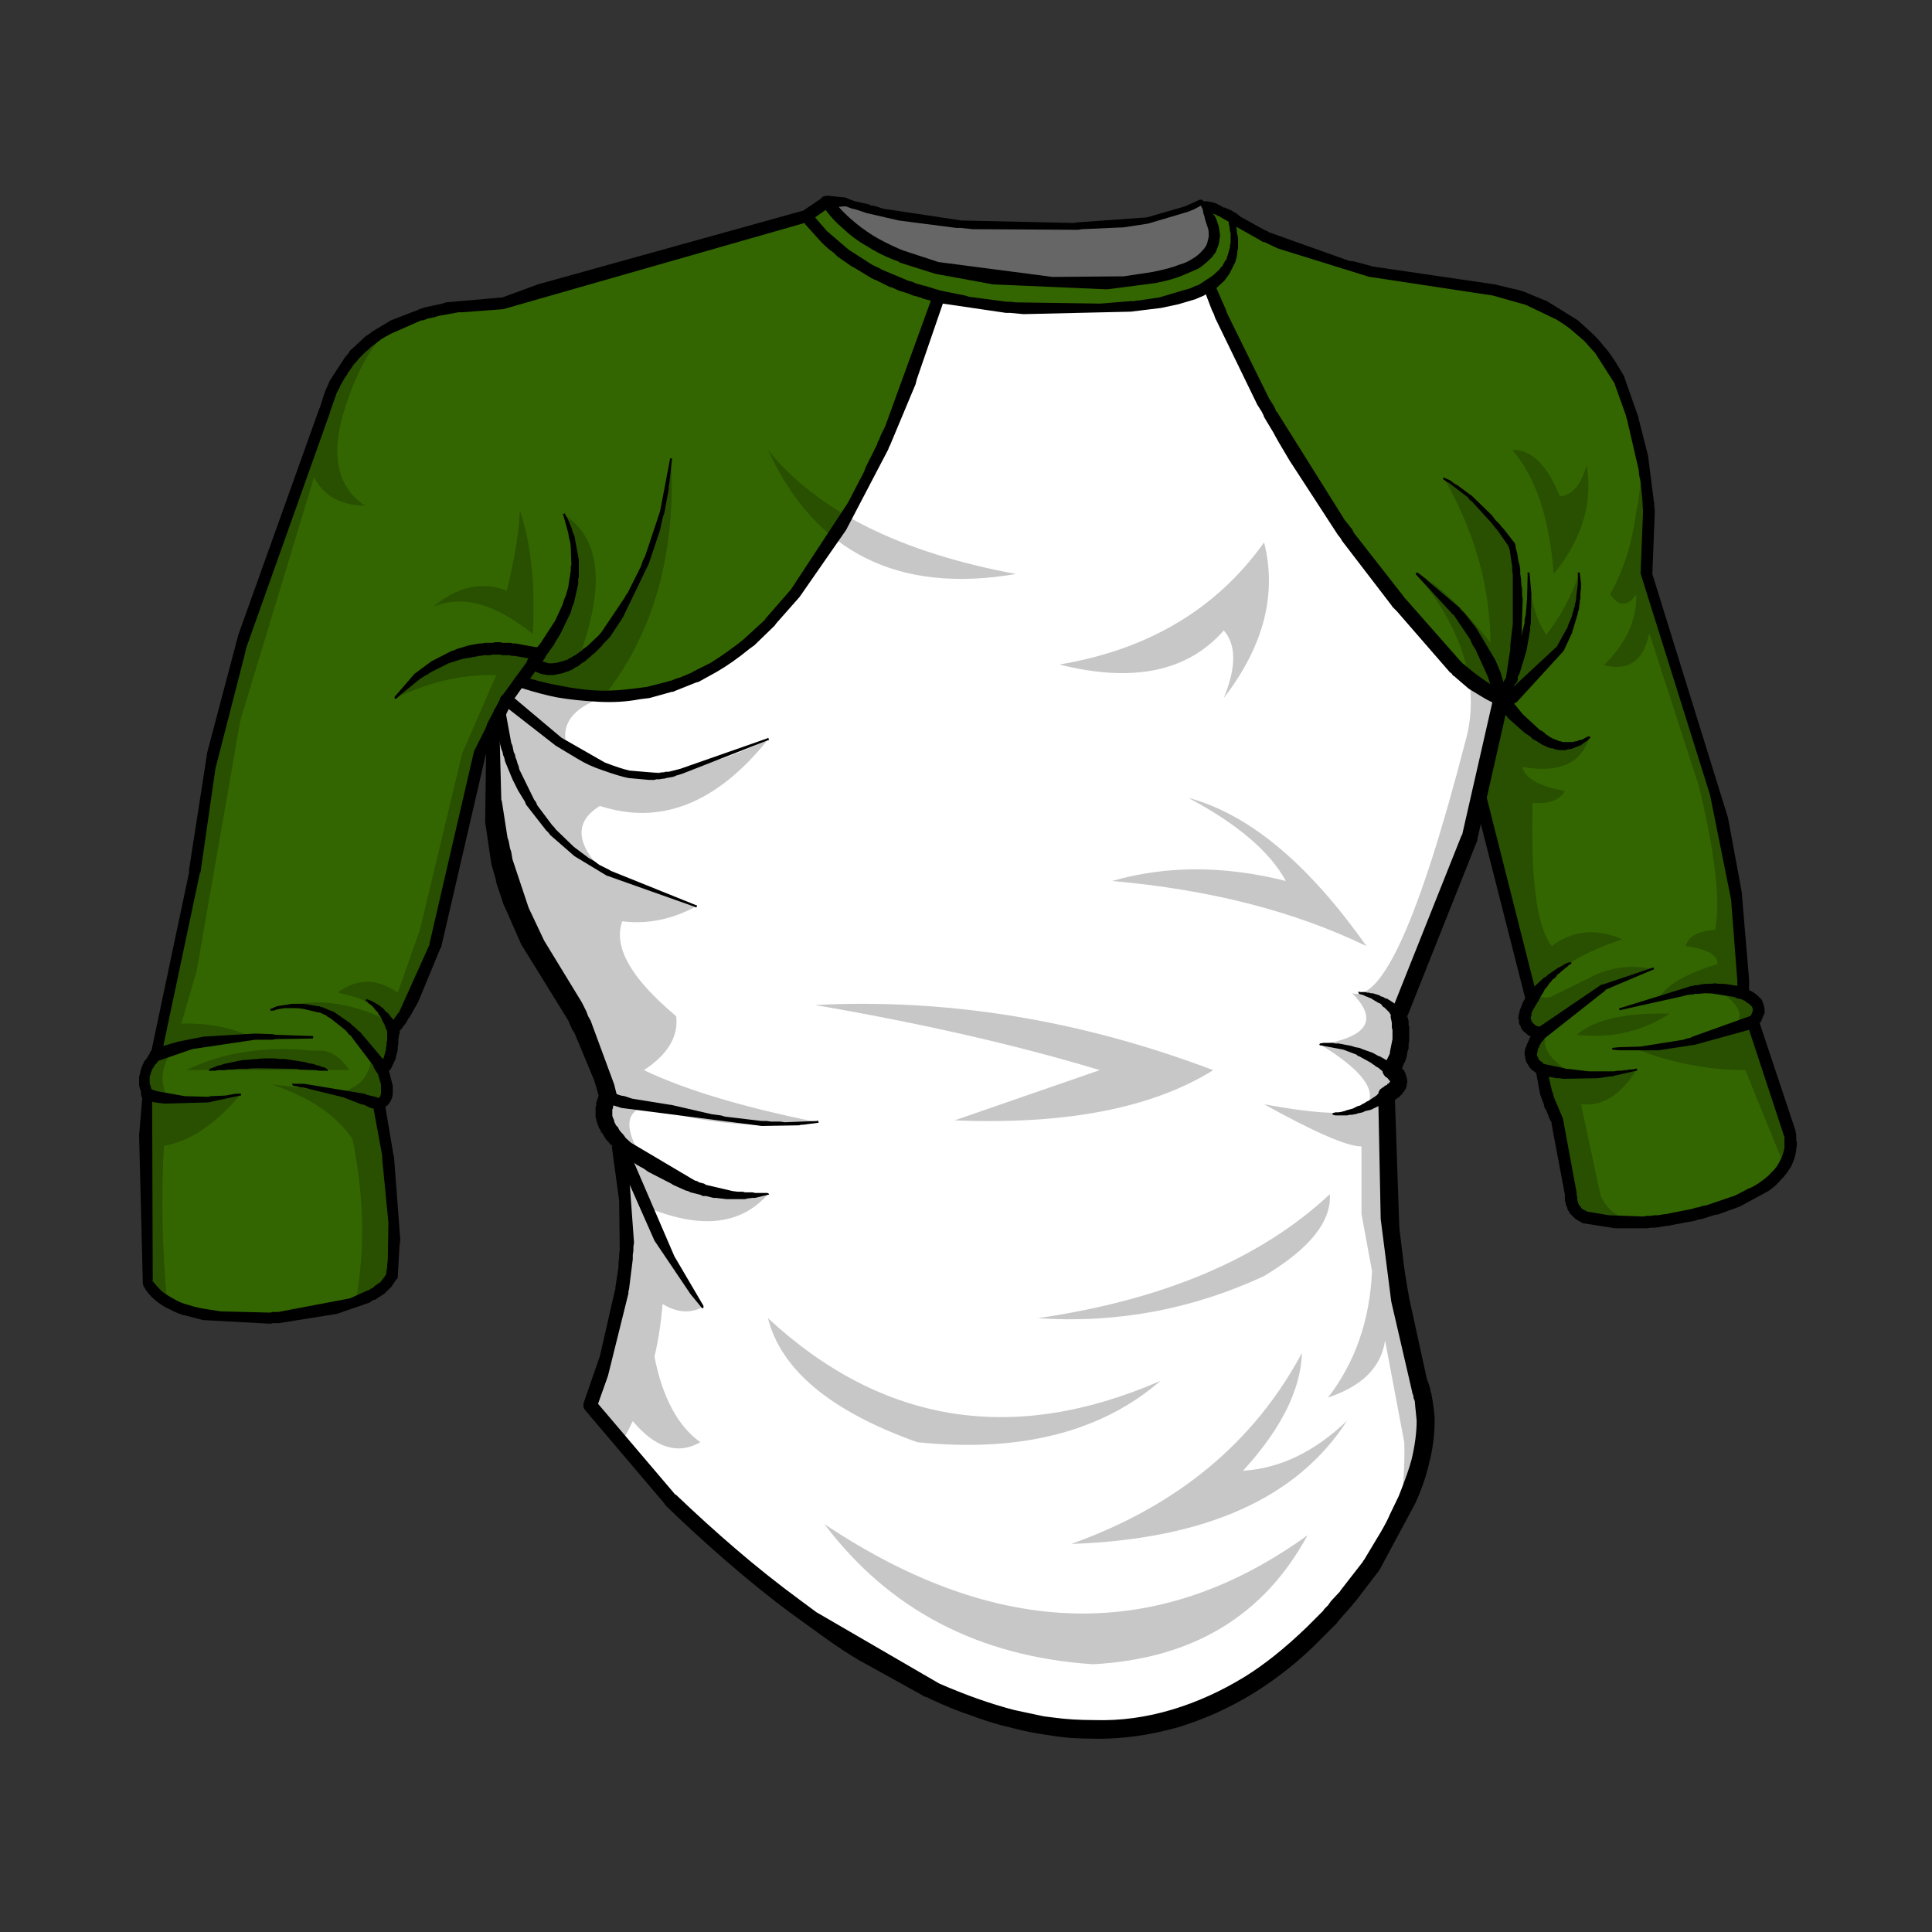
<svg xmlns="http://www.w3.org/2000/svg" version="1.1" xmlns:xlink="http://www.w3.org/1999/xlink" preserveAspectRatio="none" x="0px" y="0px" width="200px" height="200px" viewBox="0 0 200 200">
<rect x="0" y="0" width="200" height="200" fill="#333333" stroke="none"/>
<defs>
<g id="Layer2_0_FILL">
<path fill="#FFFFFF" stroke="none" d="
M 107.4 47.8
L 109.15 40
Q 107.3 39.3 105.5 37.55 92.55 23.8 85.55 6.8 83.3 8.2 78.65 8.5 69.874 9.127 63.75 7.6 58.363 25.292 50.2 33.9 41.9 42.55 30 38.7
L 28.95 40.15 27.85 42.35 27.85 48.25
Q 28.25 54.95 31.8 61.05 35.354 65.833 37.1 72.1 36.632 72.993 36.85 73.9 37.075 74.86 38 75.8 39.206 82.1 38.25 87.75 37.3 93.1 35.7 97.05
L 42.15 104.65
Q 77.75 138.85 98.65 110 104.25 101.3 102.7 95.9 100.3 87.7 99.9 78.25
L 99.9 72.05
Q 101.65 71.026 100.2 70 101.389 68.355 100.9 65.6
L 106.6 51.25 107.4 47.8 Z"/>

<path fill="#336600" stroke="none" d="
M 109.15 40
L 107.4 47.8 111.6 64.35
Q 110.223 66.502 112.3 67.1 110.707 68.992 112.45 70 112.621 71.992 113.65 74.05
L 114.75 80
Q 114.75 81.45 115.9 81.9 120.95 83.05 127 81 133.1 78.95 132.4 75.1
L 129.4 66.15
Q 130.637 64.73 128.65 63.85 128.6 55.45 126.15 46.65
L 120.85 30
Q 121.8 22.2 118.65 14.35 115.5 8.25 107.85 7 104.1 6.4 98.65 5.65 91.2 3.95 87.25 1.15
L 84.85 0
Q 89.15 5.8 77.3 6.6 59.4 6.85 54.8 0
L 53.15 1.2
Q 39.95 4.05 28.65 8.2 16.65 8.35 14.3 16.8 10.25 26.55 7.55 35.8 4.7 44.95 3.8 54.05
L 0.65 68.8
Q -0.806 70.302 0 72 -0.694 78.143 0 87.2 2.05 90.4 10 90 18.25 89.3 19.7 86.65 20.4 81.35 18.65 72.8 19.778 72.294 18.95 70 19.792 69.181 19.75 66.85 19.83 66.74 19.9 66.65 21.35 65 23.2 60
L 26.8 44.45 27.85 42.35 28.95 40.15 30 38.7
Q 41.9 42.55 50.2 33.9 58.363 25.292 63.75 7.6 69.874 9.127 78.65 8.5 83.3 8.2 85.55 6.8 92.55 23.8 105.5 37.55 107.3 39.3 109.15 40 Z"/>
</g>

<g id="Layer1_0_FILL">
<path fill="#000000" fill-opacity="0.22" stroke="none" d="
M 93.05 92.8
Q 87.255 103.628 74.45 108.2 90.668 107.639 96.7 98.25 92.79 102.013 88.3 102.3 92.905 97.259 93.05 92.8
M 81.65 95.05
Q 63.848 102.804 50 90 51.591 96.277 62.05 100 74.452 101.266 81.65 95.05
M 54.55 106.6
Q 62.385 116.976 76.2 117.9 88.223 117.258 93.5 107.5 75.432 120.553 54.55 106.6
M 53.8 64.75
Q 66.81 66.991 76.75 70
L 65.05 74.05
Q 78.539 74.595 85.9 70 69.85 63.93 53.8 64.75
M 16.25 70
Q 15.058 68.217 13.5 68.45 7.539 67.817 3.1 70
L 16.25 70
M 28.95 31.35
Q 25.968 30.172 23 32.65 26.5 31.153 31.05 34.85 31.337 28.775 30 24.9 29.888 27.45 28.95 31.35
M 33.6 25.25
Q 36.079 31.157 31.6 36.5 25.546 34.629 20 40 24.05 38.033 28.1 38.15
L 25.35 44.45 21.95 58.65 20.15 63.75
Q 17.649 62.007 15.3 63.75 18.615 64.414 19.35 66 14.86 63.819 11.2 64.9 17.362 65.503 18.05 68.6 18.021 71.139 15.55 71.8
L 10 71.15
Q 14.587 72.7 16.5 75.55 17.917 82.383 16.75 88.75 19.005 87.92 19.7 86.65 20.4 81.35 18.65 72.8 19.778 72.294 18.95 70 19.792 69.181 19.75 66.85 19.83 66.74 19.9 66.65 21.35 65 23.2 60
L 26.8 44.45 27.85 42.35 27.85 48.25
Q 28.25 54.95 31.8 61.05 35.354 65.833 37.1 72.1 36.632 72.993 36.85 73.9 37.075 74.86 38 75.8 39.206 82.1 38.25 87.75 37.3 93.1 35.7 97.05
L 38.2 100
Q 38.685 99.184 39.1 98.3 41.825 101.546 44.55 100 41.819 98.039 40.85 93.1 41.326 91.087 41.5 88.85 43.217 89.906 44.75 89.1 41.765 85.678 40 80.95 46.664 83.814 50 80 44.755 80.773 40 77.3 37.65 73.666 40 72.95 47.587 75.043 54 74.2 45.022 72.397 40 70 42.897 68.091 42.6 65.65 37.146 61.1 38.25 58 41.296 58.379 44.2 56.8 39.995 55.096 37.1 54.35 33.194 50.69 36.45 48.7 43.787 51.086 50 43.35 39.592 48.361 33.8 43.95 32.976 41.244 36.7 39.95 42.76 32.348 42.2 20.8 39.918 33.35 34.7 36.9 38.001 28.092 33.6 25.25
M 19.85 10
Q 15.599 12.129 14.3 16.8 10.25 26.55 7.55 35.8 4.7 44.95 3.8 54.05
L 0.65 68.8
Q -0.806 70.302 0 72 -0.694 78.143 0 87.2 0.556 88.069 1.55 88.65 0.951 82.078 1.3 76.1 4.388 75.596 7.45 72 4.55 72.809 1.65 72.3 0.521 70.275 2.15 68.25 5.3 67.317 8.45 67.35 5.861 66.161 2.7 66.25
L 3.95 61.95 7.45 41.85 13.4 22.2
Q 14.563 24.434 17.5 24.5 14.253 22.274 15.75 17.1 17.347 11.798 19.85 10
M 70 30
Q 55.981 27.394 50 20 55.743 32.425 70 30
M 115.2 67.15
Q 119.325 67.624 122.7 65.45 117.4 65.297 115.2 67.15
M 98.25 60
Q 91.2 50.001 83.9 48.05 89.84 51.217 91.75 54.75 84.28 52.871 77.75 54.75 89.595 55.797 98.25 60
M 90 86.6
Q 95.507 83.3 95.3 80 87 87.779 71.75 90 81.313 90.638 90 86.6
M 112.75 34.9
Q 111.916 33.712 111.55 31.8 111.553 33.698 110.4 35 110.916 31.251 110 27.7 108.681 25.237 104.55 22.35 108.21 28.811 108.25 35.55 104.832 31.215 102.35 30 108.084 37.079 106.2 43.6 100.675 64.941 97.1 63.8 100.288 67.009 94.55 67.95 99.598 71.025 98.25 72.95 96.925 74.035 90 72.75 96.148 76.163 97.85 76.15
L 97.85 81.6 98.7 86.2
Q 98.439 92.141 95.15 96.4 99.289 95.019 99.75 91.8
L 101.3 100
Q 101.389 102.918 100.85 106.15 103.893 100.054 102.7 95.9 100.3 87.7 99.9 78.25
L 99.9 72.05
Q 101.65 71.026 100.2 70 101.389 68.355 100.9 65.6
L 106.6 51.25 107.4 47.8 111.6 64.35
Q 110.223 66.502 112.3 67.1 110.707 68.992 112.45 70 112.621 71.992 113.65 74.05
L 114.75 80
Q 114.75 81.45 115.9 81.9 117.874 82.349 120 82.3 117.674 81.675 117.1 80
L 115.55 72.75
Q 118.107 73.033 120 70 117.292 70.698 114.95 70.3 111.353 68.275 113.35 66.25 117.569 62.738 121.35 61.85 118.578 61.275 116.15 62.6
L 113.1 64.1
Q 111.799 64.358 112.45 63.25 114.263 60.969 118.9 59.45 115.684 58.086 113.2 60 111.386 57.741 111.65 48.45 113.594 48.619 114.25 47.5 111.174 46.947 110.8 45.55 115.232 46.345 116.2 43.2 111.901 44.747 110 40.5 112.897 37.724 114.25 35.25 115.396 32.788 115.4 30 114.385 32.838 112.75 34.9
M 120 25
Q 119.528 28.711 117.9 31.65 118.95 33.136 120 31.65 120.107 34.666 117.4 37.35 120.399 38.105 121.05 34.75
L 125.05 47.1
Q 127.044 55.319 126.35 58.7 124.293 58.821 124 60 126.599 60.347 126.55 61.45 122.554 62.685 121.85 64.25
L 126.55 63.5
Q 129.754 65.621 127.2 66.85 124.088 68.226 120 68.3 124.237 69.966 128.8 70
L 131.95 77.75
Q 132.667 76.569 132.4 75.1
L 129.4 66.15
Q 130.637 64.73 128.65 63.85 128.6 55.45 126.15 46.65
L 120.85 30
Q 121.555 24.213 120 18.4 120.72 21.7 120 25
M 86.75 34.55
Q 88.271 36.291 86.75 40 91.579 33.725 90 27.45 84.279 35.487 73.5 37.3 82.389 39.534 86.75 34.55
M 113.85 23.75
Q 112.308 19.922 110 20 112.835 23.222 113.35 30 116.78 25.791 116 21.2 115.381 23.571 113.85 23.75 Z"/>
</g>

<g id="Layer0_0_FILL">
<path fill="#666666" stroke="none" d="
M 56.25 0
L 54.8 0
Q 59.4 6.85 77.3 6.6 89.117 5.802 84.85 0 82.481 1.377 78.6 1.8 63.74 2.742 56.25 0 Z"/>
</g>

<g id="Layer0_0_STROKES_1_FILL">
<path fill="#000000" stroke="none" d="
M 56.35 -0.3
Q 56 -0.4 55.9 -0.1 55.8 0.2 56.1 0.3
L 56.8 0.55 57.05 0.6 57.95 0.9 60.55 1.5 65.2 2.1 65.55 2.1 66.5 2.2 75 2.25 75.3 2.2 78.7 2.05 80.65 1.75 83.85 0.8 84.35 0.6 85 0.25
Q 85.2 0.15 85.1 -0.05 85 -0.25 84.75 -0.15
L 83.65 0.35 80.55 1.25 74.95 1.65 74.65 1.7 65.6 1.5 59.3 0.55 58.5 0.3 58.3 0.3 58.15 0.2 57 -0.05 56.35 -0.3 Z"/>
</g>

<g id="Layer0_0_STROKES_2_FILL">
<path fill="#000000" stroke="none" d="
M 4.95 70
Q 4.95 70.15 5.05 70.05
L 5.45 70.05 5.65 70 6.2 70 6.5 69.95 6.85 69.95 7.25 69.9 8 69.9
Q 8.3 69.85 8.85 69.85
L 12.05 69.9 12.2 69.95 13.55 70 13.8 70.05 14.4 70.05
Q 14.5 70.15 14.5 70
L 14.45 69.9 14.35 69.85
Q 14.25 69.75 14.05 69.75
L 13.85 69.65 13.6 69.6 13.35 69.5 13 69.45 12.65 69.35 11.05 69.1 10.6 69.1 10.2 69.05 9.75 69.05
Q 9.1 69.05 8.85 69.1
L 7.55 69.2 6.15 69.5 5.85 69.6 5.6 69.65 5.4 69.75 5.1 69.85 5 69.9 4.95 70 Z"/>
</g>

<g id="Layer0_0_STROKES_3_FILL">
<path fill="#000000" stroke="none" d="
M 42.05 22.7
L 42.25 20.8
Q 42.35 20.7 42.2 20.7 42.1 20.6 42.1 20.75
L 41.3 24.95 40.1 28.55 39.9 28.95 39.75 29.4 38.7 31.5 38.55 31.7 38.45 31.9 36.6 34.65 36.35 34.95 35.45 35.8 35.1 36.05 34.95 36.2 34.45 36.55 34.25 36.65 34.2 36.7 33.9 36.85 33.85 36.9 33.75 36.95 33.65 36.95 33.55 37 33 37.15 32.65 37.2 32.3 37.2 32 37.1
Q 31.75 37.05 31.65 36.95 31.821 36.929 31.95 36.8
L 32.75 35.7 32.85 35.5 33.25 34.85 34.1 33.1 34.2 32.7 34.35 32.35 34.7 30.8 34.7 30.4 34.75 30.25 34.75 28.85 34.4 26.95 34.25 26.6 34.15 26.25 33.85 25.55 33.65 25.2
Q 33.65 25.05 33.55 25.15 33.4 25.15 33.5 25.25
L 33.9 26.7 33.95 27.05 34.05 27.4 34.1 27.8 34.15 29.25 34.1 29.45 34.1 29.8 34.05 30 34.05 30.15 34 30.35 33.9 31.05 33.7 31.75 33.55 32.1 33.45 32.45 32.85 33.75 31.65 35.6 31.4 35.9 31.35 35.9 31.3 35.9 29.65 35.6 29.45 35.6 29.25 35.55 28.6 35.55 28.4 35.5 28 35.5 27.8 35.55 27.15 35.55 26.95 35.6 26.75 35.6 25.9 35.75 24.9 36.05 24.7 36.15 24.5 36.2 22.85 37.05 21.5 38.05 19.9 39.9 19.9 40.05 20.05 40.05 20.35 39.75 21.9 38.5 21.95 38.45 22.05 38.4 22.35 38.2 22.55 38.1 22.85 37.9 24.25 37.2 25.35 36.85 26.5 36.65 26.65 36.6 26.85 36.6 27.05 36.55 27.6 36.55 27.8 36.5 28.4 36.5 28.6 36.55 29.15 36.55 29.35 36.6 29.55 36.6 30.7 36.8
Q 30.676 36.824 30.65 36.85 30.4 37.3 30.75 37.55
L 30.8 37.6 30.9 37.65 30.95 37.7 31 37.7 31.1 37.8 31.2 37.85 31.7 38.05 32.2 38.15 32.7 38.15 33.45 38 33.7 37.9 33.9 37.85 34.1 37.75 34.25 37.7 34.35 37.6 34.75 37.4 34.9 37.25 35.3 37 35.45 36.85 35.65 36.7 35.8 36.55 36 36.4 36.6 35.8 36.75 35.6 37.2 35.15 37.2 35.1 37.25 35.1 38.3 33.5 40.4 29.15 41.3 26.45 41.5 25.5 41.65 25.05 42 23.15 42 22.9 42.05 22.7
M 95.5 67.8
L 94.8 67.8 94.5 67.85 94.45 67.95 94.5 68 94.55 68 96.4 68.35 97.45 68.75 97.55 68.85 97.7 68.9 98.6 69.4 98.8 69.55 98.9 69.6 99 69.7 99.2 69.8 99.5 70.05 99.75 70.2 99.95 70.4
Q 100.3 70.65 100.65 70.3 101 69.85 100.55 69.6
L 100.5 69.55 100.3 69.45 99.35 68.9 99.2 68.85 98.75 68.6 97.9 68.3 97.8 68.25 97.65 68.2 97.35 68.15 97.05 68.05 96 67.85 95.75 67.85 95.5 67.8
M 105.6 22.85
L 105.4 22.75 105 22.45 104.55 22.25
Q 104.45 22.15 104.45 22.3
L 104.45 22.4 104.5 22.4 104.7 22.55 104.9 22.65 106.4 23.8 106.5 23.9 106.55 24 106.75 24.15 108.35 25.9 108.65 26.3 108.8 26.45 109.7 27.75 109.7 27.8 109.8 28.05 110 29.4 110 29.7 110.05 30.05 110.05 34.05 109.85 35.7 109.85 36.05 109.5 38.35 108.7 39.7
Q 108.45 40.15 108.85 40.4 109.239 40.692 109.5 40.25 109.562 40.312 109.6 40.35 109.95 40.7 110.3 40.35
L 110.35 40.35 114.15 36.2 114.85 34.7 114.85 34.6 114.9 34.5 115.3 33.15 115.3 33.05 115.35 32.95 115.4 32.75 115.4 32.55 115.45 32.35 115.45 32.15 115.5 31.95 115.5 31.55 115.55 31.15 115.55 30.75 115.45 29.95
Q 115.45 29.8 115.35 29.9 115.2 29.9 115.3 30
L 115.3 30.75 115.15 31.95 115.15 32.1 115.05 32.5 115.05 32.6 115 32.7 114.95 32.9 114.95 32.95 114.9 33.05 114.8 33.45 114.5 34.15 114.45 34.35 114.4 34.4 113.6 35.85 110.1 39.1 110.25 38.85
Q 110.421 38.762 110.45 38.5
L 110.45 38.3 110.6 38 111.15 36.2 111.45 34.5 111.45 34.25 111.5 34 111.55 31.6 111.4 29.95
Q 111.4 29.8 111.3 29.9 111.15 29.9 111.25 30
L 111.2 32 111.1 33.25 111 33.7 111 33.95 110.75 35 110.85 32.05 110.8 31.7 110.8 31.15 110.75 31 110.7 30.3 110.65 30 110.65 29.65 110.6 29.3 110.5 28.95 110.4 28.3 110.3 27.95 110.25 27.6 110.2 27.5 109.3 26.35 109.15 26.2 109 26 108.65 25.65 108.35 25.25 106.7 23.65 106.6 23.6 105.6 22.85
M 54.8 -0.5
Q 54.421 -0.5 54.25 -0.25
L 52.85 0.7 31.45 6.65 28.6 7.7 24.05 8.1 23.75 8.2 22.35 8.5 21.9 8.65 21.8 8.7 19.6 9.55 18.1 10.45 17.85 10.65 17.6 10.8 16.3 12 16.15 12.25 15.95 12.45 14.65 14.45 14.6 14.6 14.3 15.25 13.85 16.65 13.85 16.6 7.3 34.9 4.8 44.35 3.3 54 3.35 53.95 0.3 68.4
Q 0.148 68.527 0.15 68.7
L 0.05 68.8 -0.05 69 -0.2 69.2 -0.3 69.3 -0.35 69.45 -0.45 69.65 -0.5 69.8 -0.55 69.9 -0.65 70.4 -0.7 70.45 -0.7 71.2 -0.65 71.45 -0.55 71.7 -0.55 71.85
Q -0.544 72.106 -0.45 72.25
L -0.7 75.25 -0.4 87.2 -0.35 87.4
Q 0 88.05 0.55 88.5 1.1 89 1.8 89.3 2.55 89.7 3.1 89.8
L 4.45 90.15 9.95 90.45 10 90.4 10.55 90.4 15.25 89.65 17.85 88.75 18.15 88.55 18.35 88.5 18.5 88.4 18.55 88.35 18.65 88.3 19.1 88 19.65 87.45 20.05 86.85 20.1 86.85 20.15 86.7 20.3 84.05 20.35 83.8 20.35 83.6 19.85 77 19.8 76.8 19.15 72.95 19.25 72.9 19.45 72.7 19.6 72.45 19.7 72.2 19.75 71.95 19.75 71.25 19.45 70.1 19.45 70.05 19.6 69.9 20 69.05 20 68.9 20.05 68.8 20.05 68.7 20.1 68.6 20.15 68.35 20.15 68.15 20.2 67.9 20.2 67.5 20.25 67.25 20.25 67.15
Q 20.333 67.024 20.3 66.85
L 20.55 66.55 20.6 66.45 20.7 66.35 20.85 66.15 21 65.85 21.1 65.75 21.8 64.5 23.6 60.15 23.65 60.1 27.25 44.55 28.15 42.75 28.5 44.1 28.6 44.35 28.65 44.6 28.75 44.85 28.8 45.1 29.4 46.55 29.85 47.45 30.4 48.35 30.5 48.6 32.1 50.65 32.3 50.85 32.45 51.05 34.4 52.75 37.05 54.35 37.1 54.35 44.15 56.85
Q 44.25 56.95 44.25 56.8 44.35 56.7 44.2 56.7
L 37.25 53.9 37.3 53.9 36.4 53.45 36 53.15 35.55 52.9 34.35 52 32.9 50.6 32.75 50.4 32.6 50.25 31.4 48.65 31.3 48.4 31.15 48.2 29.95 45.75 29.9 45.5 29.8 45.25 29.75 45.05 29.65 44.8 29.6 44.55 29.5 44.35 29.4 43.85 29.3 43.6 28.85 41.15
Q 28.85 40.7 28.3 40.7 27.8 40.8 27.9 41.3
L 27.95 41.8 27.95 41.85
Q 27.58 41.696 27.4 42.1
L 26.3 44.3 22.7 59.85 22.75 59.8 20.25 65.35 20.15 65.45 19.9 65.8 19.8 65.95 19.8 65.95 19.4 65.45 19.3 65.35 19.15 65.25 19.05 65.1 18.95 65 18.8 64.9 18.7 64.8 18 64.4 17.7 64.3
Q 17.6 64.2 17.6 64.35 17.5 64.45 17.65 64.45
L 17.85 64.65 18 64.75 18.2 64.95 18.35 65.15 18.55 65.35 18.6 65.5 18.7 65.6 18.8 65.75 18.95 66.1 19.1 66.35 19.15 66.55 19.25 66.75 19.3 66.9 19.3 67.6 19.25 67.8 19.25 68 19.2 68.2 19.2 68.4 19.15 68.5 19.15 68.6 19.1 68.65 19.1 68.75 19.05 68.85 19.05 68.95 18.95 69.1 17.1 66.9 17 66.85 16.7 66.55 16.5 66.4 16.3 66.2 15 65.3 14.6 65.15 14.5 65.1 14 64.9 13.9 64.9 13.85 64.85 13.75 64.85 12.55 64.65 11.65 64.65 10.4 64.85 9.95 65.05
Q 9.8 65.05 9.9 65.15 9.9 65.3 10 65.2
L 10.15 65.2 10.45 65.1 11 65 11.7 65
Q 12.2 65 12.5 65.05
L 13.75 65.35 13.85 65.35 14.4 65.6 14.5 65.7 14.7 65.8 15.9 66.75 16.05 66.9 16.2 67.1 16.4 67.25 16.45 67.35 18.15 69.6 18.25 69.85 18.5 70.25
Q 18.525 70.29 18.55 70.3
L 18.8 71.15 18.8 71.95 18.65 72.25 18.35 72.15 17.7 72 17.45 71.9 12.6 71.1 11.75 71.1
Q 11.65 71 11.65 71.15
L 11.7 71.25 12 71.3 12.35 71.4 12.55 71.4 15.8 72.2 17.2 72.75 17.45 72.8 17.85 73 18.15 73.1 18.2 73.1 18.9 76.9 18.9 77.15 19.4 82.3 19.35 85.3 19.3 85.7 19.3 85.95 19.25 86.15 19.2 86.5 18.75 87.1 18.5 87.25 18.25 87.45 18.1 87.6 18 87.6 17.9 87.7 17.75 87.75 16.3 88.4 10.5 89.5 10 89.5 9.95 89.55 9.95 89.5 9.9 89.55 5.9 89.45 4.6 89.25
Q 3.95 89.15 3.35 88.95 2.7 88.8 2.2 88.5 1.55 88.15 1.15 87.85 0.608 87.308 0.4 87
L 0.4 87.15 0.35 86.95
Q 0.37 86.979 0.4 87
L 0.35 72.55 0.55 72.6 1.35 72.7 4.95 72.6 5.1 72.55 7.45 72.05
Q 7.6 72.05 7.5 71.95 7.5 71.8 7.4 71.9
L 7.1 71.9 6.25 72.05 5.05 72.1 4.9 72.15 3 72.1 0.75 71.7 0.3 71.55 0.15 71.05 0.15 70.55 0.25 70.2 0.3 70.1 0.3 70.05 0.4 69.85 0.45 69.8 0.5 69.7 0.6 69.55 0.75 69.4 0.85 69.25 3.6 68.3 8.65 67.55 10.05 67.55 10.3 67.5 13.3 67.45 13.35 67.3 13.3 67.25 10.3 67.15 10.05 67.1 8.65 67.05 4.5 67.3 2.45 67.7 1.25 68.05 4.2 54.1 4.25 54.05 5.45 45.7 7.85 36.35 7.9 36.05 14.7 16.95 14.7 16.9 15.25 15.35 15.45 15 15.5 14.85 15.9 14.15 16.05 13.95
Q 16.15 13.7 16.2 13.7
L 16.65 13.05 16.85 12.85 17 12.65 17.6 12.05 17.8 11.9
Q 17.9 11.75 18.2 11.55
L 18.85 11.05 19.55 10.65 22.05 9.55 22.2 9.55 22.6 9.4 23.1 9.3 23.4 9.2 25.05 8.9 25.3 8.9 28.65 8.65 52.95 1.7 53 1.8 54.35 3.3 54.95 3.85 55.3 4.1 55.6 4.4 56.75 5.2 56.95 5.3 58.35 6.15 58.55 6.25 58.7 6.3 59.8 6.85 60 6.9 60.55 7.15 61.35 7.4 61.7 7.55 62.1 7.65 62.2 7.7 62.3 7.7 62.5 7.8 63.65 8.1
Q 64.15 8.3 64.25 7.75 64.45 7.25 63.9 7.15
L 62.6 6.75 62.5 6.75 62.4 6.7 62 6.6 61.65 6.45 61.3 6.35 59.15 5.45 59 5.35 58.45 5.1 56.5 3.85 54.75 2.35 53.8 1.25 54.65 0.65
Q 55.222 1.439 56 2.1 56.95 3 57.95 3.55 58.95 4.2 60.1 4.65
L 60.5 4.8 60.65 4.9 63.5 5.8 68.15 6.65 77.35 7.05 81.2 6.55
Q 82.55 6.3 83.5 5.9
L 84.65 5.4
Q 85.1 5.15 85.65 4.6 85.75 4.55 86.1 4.05
L 86.35 3.4 86.45 2.7 86.35 2 86.15 1.4 86 1.1 85.9 1 85.85 0.95 86.15 1.05 86.3 1.15 86.4 1.15 86.45 1.2 87.05 1.55
Q 87.084 1.569 87.1 1.55
L 87.1 1.6 87.15 1.6 87.15 1.75 87.2 1.95 87.25 2.35 87.3 2.55 87.3 3.3 87.25 3.5 87.25 3.65 87.05 4.35 87 4.45 87 4.55 86.95 4.65 86.9 4.7 86.8 4.85 86.65 5.15 86.5 5.3 86.4 5.45 85.85 5.95 85.25 6.35
Q 84.85 6.6 85.1 7.05 85.15 7.25 85.4 7.3 85.6 7.3 85.75 7.2
L 85.8 7.2 85.95 7.05 86.15 6.95 86.8 6.35 87.2 5.8 87.7 4.8 87.7 4.7 87.75 4.6 87.8 4.4 87.85 3.95 87.9 3.75 87.9 2.9 87.8 2.45 87.8 2.25 87.75 2 89.7 3.1 89.85 3.2 90.05 3.25 91.1 3.75 98.5 6.05 98.55 6.05 108.45 7.55 111.1 8.3 113.6 9.5
Q 114.4 10 114.75 10.3
L 115.8 11.2 116.7 12.2 118.2 14.55 118.2 14.5 119.2 17.3 119.2 17.4 119.25 17.5 120.2 21.6 120.25 22.1 120.35 22.55 120.5 24.05 120.55 25 120.35 29.95 125.95 47.8 127.65 56.25 128.15 62.75 128.15 63.2 128.1 63.2 127.15 63.05
Q 126.6 63.05 126.35 63 126.05 63.05 125.45 63.05
L 124.95 63.15 124.75 63.15 124.6 63.2 124.5 63.2 118.7 65
Q 118.55 65 118.65 65.1 118.65 65.25 118.75 65.15
L 123.7 64.05
Q 124.15 63.9 124.6 63.9
L 124.7 63.85 125.05 63.85 125.5 63.8
Q 126.05 63.8 126.3 63.85
L 127.9 64.1 128.1 64.2 128.15 64.2 128.25 64.25 128.4 64.25 128.5 64.3
Q 128.533 64.317 128.55 64.3
L 128.6 64.35 128.75 64.4 128.85 64.5 129 64.6 129.1 64.65 129.35 64.9 129.35 64.95 129.4 65.05 129.4 65.2 129.35 65.35 129.35 65.4 129.3 65.45 129.3 65.5 129.25 65.55 129.2 65.65 129.15 65.65 124.55 67.3 124.35 67.4 124.1 67.45 123.8 67.55 120.35 68.1 118.6 68.15 118.15 68.2
Q 118.05 68.2 118.05 68.3
L 118.1 68.35 118.6 68.4 121.8 68.4 124.75 67.95 129.1 66.75 131.9 75.25 131.9 75.3 131.95 75.35 131.95 76.25
Q 131.85 76.85 131.6 77.3 131.3 77.9 130.95 78.2 130.6 78.6 130.1 78.95 129.5 79.4 129.05 79.55
L 128 80.1 125.65 80.9 125.35 80.95 125.05 81.05 124.75 81.1 124.45 81.2 122.65 81.55 122.5 81.6 122.35 81.6 121.75 81.7 121.45 81.7 121.15 81.75 120.85 81.75 120.55 81.8 117.8 81.7 116 81.4 116.05 81.4 115.65 81.2 115.55 81.1 115.55 81.05 115.4 80.9 115.4 80.85 115.35 80.8 115.35 80.75 115.3 80.7 115.3 80.6 115.25 80.5 115.25 80.25 115.2 80.1 115.2 79.9 114.1 73.95 114.05 73.8 113.35 72.15 113.3 71.9 113.2 71.65 112.95 70.55 113.05 70.55 113.55 70.65 113.8 70.65 114.1 70.7 116.9 70.65 117.95 70.5 118.1 70.5 118.25 70.45 120 70.05
Q 120.15 70.05 120.05 69.95 120.05 69.8 119.95 69.9
L 119.65 69.95 119.45 69.95 119.25 70 119.05 70 118.8 70.05 118.5 70.05 118.2 70.1 116.2 70.1 114.5 69.9 114.35 69.9 114.2 69.85 112.55 69.5 112.5 69.45 112.4 69.35 112.25 69.25 112.15 69.15 112.1 69.05 112.1 69 112.05 68.95 112.05 68.9 112 68.85 112 68.65 112.05 68.5 112.05 68.35 112.1 68.25 112.15 68.2 112.2 68 112.25 67.95 112.3 67.85 112.4 67.7 112.55 67.55 112.6 67.45 117.55 63.55 117.45 63.55 121.35 61.9
Q 121.5 61.9 121.4 61.8 121.4 61.65 121.3 61.75
L 117.3 63.1 117.2 63.1 112.2 66.5 112.05 66.45 112 66.45 111.9 66.4 111.85 66.35 111.8 66.35 111.8 66.3 111.65 66.2 111.65 66.15 111.55 66.05 111.55 65.95 111.5 65.9 111.5 65.75 111.55 65.6 111.55 65.45 111.6 65.3 111.7 65.1 111.8 64.95 111.9 64.75
Q 111.926 64.728 111.95 64.7
L 112 64.6 112.1 64.45 112.3 64.05 112.5 63.75 112.65 63.45 112.8 63.3 113 63 113.15 62.85 113.25 62.7 113.4 62.6 113.55 62.45 113.65 62.3 113.8 62.2 113.95 62.05 114.2 61.85 114.3 61.75 114.4 61.7 114.55 61.55 114.7 61.45 114.75 61.45
Q 114.8 61.35 114.75 61.3
L 114.65 61.3 114.45 61.35 114.15 61.5 114 61.6 113.7 61.75 112.9 62.3 112.75 62.45 112.55 62.55 111.8 63.25 107.85 47.65
Q 107.8 47.45 107.65 47.35 107.45 47.25 107.25 47.3 107.05 47.35 106.95 47.55 106.85 47.7 106.9 47.9
L 111.05 64.2
Q 111.031 64.266 111 64.3
L 110.9 64.45 110.6 65.2 110.6 65.3 110.55 65.45 110.5 65.75 110.5 65.9 110.55 65.95 110.55 66.2 110.6 66.35 110.7 66.5 110.7 66.6 110.75 66.65 110.85 66.8 110.95 66.9 111.2 67.1 111.3 67.2 111.4 67.25 111.5 67.25 111.45 67.35 111.2 67.9 111.15 68.05 111.1 68.15 111.05 68.3 111 68.6 111 68.75 111.05 68.9 111.05 69.05 111.15 69.35 111.2 69.45 111.3 69.6 111.35 69.7 111.55 69.95 111.9 70.2 111.95 70.25 111.95 70.3 112.25 71.95 112.55 72.75 112.6 73 112.75 73.25 113.05 74 113.15 74.2 113.15 74.1 113.2 74.25 113.15 74.2 114.25 80.05 114.25 80.5 114.3 80.65 114.3 80.75 114.35 80.85 114.35 80.95 114.4 81 114.45 81.1 114.45 81.2 114.5 81.3 114.55 81.35 114.65 81.55 115.05 81.95 115.35 82.15 115.55 82.25 115.7 82.35 115.75 82.35 118.3 82.75 120.9 82.75 121.2 82.7 121.55 82.7 122.5 82.55 122.65 82.55 122.8 82.5 124.7 82.15 125 82.05 125.3 82 126.4 81.65 126.55 81.65 128.35 81 130.65 79.75
Q 131.25 79.35 131.65 78.85 132 78.55 132.5 77.75 132.85 77 132.9 76.4
L 132.95 76.05 132.95 75.75 132.9 75.7 132.9 75.15 132.85 75 132.85 74.9 129.95 66.2 130 66.15 130.05 66.1 130.1 66 130.15 65.85 130.35 65.4 130.35 65.1 130.3 64.8 130.2 64.55 130.2 64.5 130.1 64.3 129.75 63.95 129.4 63.7 129.1 63.55 129.1 62.7 128.5 55.6 127.4 49.65 121.3 30 121.5 24.95 121.45 24.45 121.45 24.2 121.4 24.1 121.4 23.95 120.95 20.45 120.2 17.5 120.15 17.25 120.1 17.15 119.05 14.15 119.05 14.1 118.3 12.85
Q 117.7 11.95 117.4 11.65 116.9 11 116.4 10.55
L 115.3 9.55 112.8 8 111.45 7.45
Q 110.85 7.15 110.05 7
L 108.6 6.65 98.7 5.2 98.75 5.2 97.25 4.8 96.85 4.75 90.4 2.45 90.25 2.35 90.1 2.3 88.1 1.2 87.8 0.95 87.65 0.85 87.6 0.85
Q 87.569 0.795 87.45 0.75
L 87.4 0.7 86.8 0.45 86.7 0.45 86.65 0.4 86.5 0.3 86.35 0.25 86.2 0.15 85.9 0.05 85.4 -0.05 84.75 -0.05
Q 84.7 0 84.75 0.05
L 84.8 0.1 85.05 0.6 85.1 0.9 85.2 1.2 85.25 1.45 85.5 2.2
Q 85.6 2.75 85.45 3.15 85.4 3.55 85 3.95 84.65 4.35 84.2 4.6 83.75 4.9 83.2 5.05 82.5 5.35 81 5.65
L 78.7 6 72.95 6.05 63.75 4.85 60.85 3.9 60.5 3.75
Q 59.35 3.25 58.45 2.7 57.5 2.1 56.65 1.35 56.136 0.896 55.7 0.4
L 56.25 0.35
Q 56.55 0.25 56.55 0 56.5 -0.25 56.25 -0.35
L 54.8 -0.5
M 37.5 71.75
L 37.35 71.7
Q 37.2 71.6 37 71.65 36.8 71.7 36.7 71.85 36.45 72.3 36.85 72.55
L 36.9 72.55 37 72.65 37.2 72.7 37.4 72.8 38.2 73.05 49.5 74.5 52.5 74.45 52.7 74.4 52.85 74.4 54 74.25
Q 54.15 74.25 54.05 74.15 54.05 74 53.95 74.1
L 51.35 74.2 51 74.15 50.25 74.15 49.9 74.1 49.5 74.1 46.55 73.75 46.2 73.65 45.45 73.55 42.2 72.8 42.15 72.8 39.05 72.3 38.45 72.1 38.15 72.05 37.85 71.95 37.65 71.85 37.6 71.8 37.5 71.75
M 50.05 43.3
Q 50.05 43.15 49.95 43.25
L 42.95 45.7 42 45.95 41.75 45.95 41.6 46 41.45 46 41.2 46.05 38.85 45.85
Q 38.15 45.7 36.85 45.2
L 33.35 43.2 29.25 39.75
Q 28.95 39.45 28.55 39.8 28.2 40.15 28.6 40.5
L 32.9 43.85 34.65 44.9
Q 35.55 45.45 36.6 45.8 38 46.3 38.75 46.45
L 40.4 46.6 40.85 46.6 41 46.55 41.25 46.55 41.55 46.5 41.65 46.5 41.8 46.45 42.1 46.4
Q 42.45 46.35 42.6 46.25 42.65 46.25 43.1 46.1
L 50 43.4
Q 50.15 43.4 50.05 43.3
M 96 73.4
L 95.75 73.4 95.6 73.45 95.55 73.45 95.5 73.55 95.55 73.6 95.75 73.65 96.7 73.65 96.9 73.6 97.1 73.6 97.3 73.55 97.4 73.55 97.5 73.5 97.95 73.4 98.15 73.3 98.6 73.2 100.15 72.45
Q 100.6 72.2 100.35 71.75 100.1 71.35 99.7 71.55
L 99.6 71.6 99.45 71.75 99.25 71.85 99.05 72.05 98.45 72.45 98.25 72.55 98.1 72.65 97.9 72.75 97.75 72.85 97.55 72.9 97.15 73.1 96.6 73.25 96.5 73.3 96.45 73.3 96.3 73.35 96 73.4
M 101.3 65.35
L 101.25 65.25 101.15 65.15 101.05 65.1 101 65 100.65 64.75 100.55 64.65 100.1 64.35 100 64.3 99.95 64.25 99.75 64.2 99.6 64.1 99.4 64.05 99.35 64 99.25 63.95 98.75 63.8 98.6 63.8 98.45 63.75 98.3 63.75 98.15 63.7 97.7 63.7
Q 97.6 63.6 97.6 63.75
L 97.65 63.85 98 63.95 98.2 64.05 98.35 64.1 98.45 64.15 98.6 64.2 99 64.45 99.1 64.5 99.15 64.55 99.3 64.6 99.45 64.7 99.55 64.85 99.6 64.9 99.7 64.95 100.1 65.35 100.15 65.45 100.3 65.65 100.4 65.75 100.5 65.9
Q 100.75 66.3 101.2 66.05 101.65 65.7 101.3 65.35 Z"/>
</g>

<g id="Layer0_0_STROKES_4_FILL">
<path fill="#000000" stroke="none" d="
M 103.05 30.4
L 102.4 29.9 102.25 29.9
Q 102.2 30 102.25 30.05
L 105.25 33.3 105.25 33.25 106.6 35.25 106.8 35.7 107.05 36.1 108.05 38.3 108.65 40.25 108.8 40.5 109.7 41.65 111 42.8 111.45 43.1 111.65 43.3 112.1 43.55 112.15 43.6 112.25 43.65 112.4 43.75 112.95 44 113.1 44.05 113.25 44.05 113.4 44.1 113.45 44.15 113.55 44.15 113.85 44.2 114.3 44.2 114.45 44.15 114.75 44.1 114.8 44.1 114.9 44.05 115.05 44 115.15 43.95 115.55 43.8 115.8 43.6 116.05 43.45 116.25 43.25
Q 116.35 43.2 116.25 43.1
L 116.1 43.1 115.65 43.35 115.4 43.4 115.15 43.5 115.05 43.5 114.9 43.55 114.05 43.55 113.95 43.5 113.7 43.45 113.65 43.4 113.6 43.4 113.5 43.35 113.35 43.3 113.05 43.15 112.85 43 112.75 42.95 112.6 42.8 112.55 42.8 112.55 42.75 112.2 42.55 110.85 41.3 110.2 40.5
Q 110.05 40.4 109.85 40.1
L 109.75 39.9 109.6 39.7 109.05 37.9 108.65 36.95 107.1 34.35 106.15 33.15 105.8 32.8 105.8 32.75 103.25 30.6 103.05 30.4 Z"/>
</g>

<g id="Layer0_0_STROKES_5_FILL">
<path fill="#000000" stroke="none" d="
M 38.4 75.35
Q 38 74.95 37.55 75.35 37.3 75.6 37.4 75.95
L 40.85 83.75 43.75 88.05 44.65 89.15
Q 44.75 89.25 44.8 89.15
L 44.8 89 42.45 85 39.2 77.45 39.25 77.5 39.45 77.65 40 77.95 40.35 78.2 42.2 79.15 42.35 79.25 43.35 79.7 43.55 79.75 43.75 79.85 44.55 80.05 44.75 80.15 45 80.15 45.6 80.3 45.8 80.3 46.65 80.4 48.15 80.4 48.35 80.35 48.75 80.3 48.95 80.3 50 80.05
Q 50.15 80.05 50.05 79.95
L 49.95 79.9 48.95 79.9 48.75 79.85 48.15 79.85 47.95 79.8 47.55 79.8 47.15 79.75 45 79.25 44.85 79.15 44.45 79.05 44.3 78.95 44.1 78.9 38.95 75.85 38.4 75.35 Z"/>
</g>

<g id="Layer0_0_STROKES_6_FILL">
<path fill="#000000" stroke="none" d="
M 85.35 6.3
L 84.7 6.7 84.4 6.8 84.1 6.95 81.55 7.7 79.9 7.95 79.7 7.95 79.55 8 79.2 8 76.8 8.2 69.95 8.1 69.6 8.05 69.25 8.05 66.2 7.65 65.9 7.55 63.9 7.15
Q 63.5 7.05 63.3 7.5
L 59.45 18.1 59.1 18.8 58.95 19.2 58.85 19.35 58.8 19.55 57.9 21.35 57.75 21.75 56.45 24.25 51.85 31.25 49.8 33.6 49.75 33.7 48 35.3
Q 46.75 36.3 45.4 37.15
L 44 37.85 43.85 37.95 42.9 38.35 42.55 38.45 42.2 38.6 42.1 38.6 42 38.65 40.25 39.1 39.5 39.2
Q 37.65 39.45 36.35 39.4 34.95 39.35 33.2 39 31.55 38.7 30.1 38.2 29.75 38.1 29.6 38.4
L 28.55 39.85 28.5 39.9 27.35 42.1 27.3 42.3 27.2 50 27.7 53.4 28.05 54.6 28.1 54.9 28.7 56.7 28.85 57 30.1 59.85 33.9 66 34.2 66.7 34.4 67 36 70.85 36.35 72.05 36.15 72.65 36.15 72.85 36.1 73 36.1 73.8 36.15 73.9 36.15 74.05 36.2 74.1 36.2 74.15 36.35 74.6 36.4 74.7 36.5 74.85 36.55 75 36.65 75.1 36.95 75.6 37.15 75.8 37.3 76 37.4 76.1 37.35 75.9 37.5 76.2 37.4 76.1 38 80.5 38.05 84.5 38 84.85 38 85.15 37.95 85.5 37.95 85.85 37.7 87.5 37.7 87.65 37.65 87.8 36.45 93.05 35.15 96.8
Q 35.05 97.15 35.25 97.4
L 41.7 105 41.7 105.05
Q 43.85 107.15 46.6 109.55 49.5 112.05 51.8 113.75
L 54.5 115.7
Q 56.1 116.85 57.3 117.55
L 62.45 120.4 62.6 120.5 62.8 120.55 63.2 120.75
Q 65.05 121.6 66.3 122 68 122.65 69.55 123 71 123.4 72.85 123.65 74.3 123.9 76.25 123.9 77.7 123.95 79.65 123.7 81.15 123.5 83 123 86.3 122 89.2 120.2 92.15 118.35 94.5 115.95
L 95.85 114.6 95.95 114.45 97.1 113.15 97.2 113 97.35 112.85 99.15 110.5 99.2 110.45 99.25 110.35 99.3 110.3 102.2 104.9
Q 102.95 103.25 103.3 101.7 103.75 100 103.75 98.2 103.75 97.65 103.55 96.45
L 103.5 96.2 103.5 96.1 103.45 96 103.4 95.8 103.4 95.7 103.1 94.8 101.7 88.4
Q 101.3 86.15 101.2 85.15
L 100.9 82.7 100.55 72.4 100.9 72.15 101.15 71.9 101.2 71.8 101.3 71.7 101.35 71.6 101.45 71.45 101.45 71.35 101.5 71.3 101.5 71.15 101.55 70.95 101.5 70.6 101.4 70.3 101.4 70.25 101.35 70.2 101.3 70.05 101.1 69.85 101.15 69.8 101.25 69.5 101.35 69.35 101.5 68.9 101.55 68.55 101.65 68.25 101.65 67.9 101.7 67.6 101.7 66.5 101.65 66.35 101.65 66.05 101.55 65.65 101.5 65.85 101.55 65.45 101.55 65.65 107.2 51.45 107.2 51.35 109.75 40.1
Q 109.85 39.55 109.35 39.4
L 108.25 38.9 107.25 38.2
Q 107.1 38.1 106.3 37.45
L 106.15 37.3 106.05 37.25 105.95 37.15 105.95 37.1 105.9 37.1 105.85 37.05 101.4 32 101.3 31.9 101.2 31.75 97.25 26.7 97.1 26.4 96.5 25.65 91.05 16.95 90.95 16.85 90.9 16.7 90.75 16.4 90.4 15.85 87 8.95 86.9 8.65 86 6.6
Q 85.85 6.1 85.35 6.3
M 84.45 7.85
L 85.15 7.55 85.3 7.45 85.8 8.75 85.95 9.05 86.05 9.35 89.45 16.35 89.8 16.9 89.95 17.2 90 17.35 90.75 18.6
Q 91 19.1 92.05 20.85
L 95.95 26.85 96.15 27.1 96.3 27.35 100.25 32.5 100.35 32.65 100.7 33 105 37.95 105.05 37.95 105.05 38 105.1 38 105.2 38.15 105.25 38.2 105.35 38.25 105.45 38.35 106.5 39.25 107.65 39.95
Q 108.027 40.182 108.4 40.35
L 105.95 51.1 105.95 51 100.25 65.3 100.2 65.7 100.3 66.2 100.3 66.6 100.35 66.75 100.35 67.5 100.15 68.5 100.15 68.6 100.1 68.75 99.85 69.25 99.85 69.3 99.8 69.4 99.65 69.6
Q 99.35 70.1 99.8 70.55
L 99.9 70.6 100 70.7 100.1 70.85 100.15 70.85 100.15 70.95 100 71.1 99.95 71.1 99.9 71.2 99.75 71.25 99.65 71.35 99.55 71.4 99.5 71.45
Q 99.2 71.6 99.2 72.05
L 99.4 82 100.25 88.65 101.95 96 101.95 96.05 102 96.15 102.05 96.35 102.05 96.45 102.1 96.55 102.15 96.7
Q 102.15 96.8 102.3 98.25 102.3 99.65 101.9 101.35 101.65 102.35 100.85 104.35
L 100.15 105.8
Q 99.9 106.4 99.4 107.25
L 98.05 109.5 98 109.55 97.95 109.65 96.2 111.9 96.1 112.05 95.4 112.8 95.15 113.15 94.85 113.45 94.75 113.6 93.45 114.9
Q 90.8 117.45 88.45 118.9 85.6 120.65 82.6 121.55 79.45 122.5 76.3 122.4 74.5 122.4 73.05 122.2
L 72.25 122.1 69.9 121.6
Q 67 120.85 63.8 119.45
L 53.9 113.7 52.55 112.7
Q 49.9 110.75 47.4 108.6 44.95 106.5 42.55 104.2
L 42.55 104.25 36.3 96.9 37.1 94.65 38.75 88 38.75 87.85 38.8 87.65 39.1 85.25 39.1 84.9 39.15 84.55 39.15 84.25 39.2 83.9 38.6 75.65 38.45 75.35 38.3 75.15 38.15 75 38 74.8 37.9 74.6 37.75 74.45 37.6 74.15 37.6 74.05 37.5 73.85 37.5 73.8 37.45 73.7 37.45 73.15 37.5 73.1 37.5 73 37.55 72.8 37.65 72.65 37.7 72.55 37.75 72.5
Q 37.9 72.2 37.8 71.95
L 37.6 71.15 35.7 66 35.5 65.65 35.35 65.25 35 64.55 31.95 59.55 30.7 56.9 29.4 53 29.3 52.4 29.2 52.1 29.1 51.55 29 51.25 28.55 48.35 28.5 48.2 28.35 42.45 29.35 40.35 29.3 40.4 30.15 39.2
Q 31.804 39.72 33 39.95 34.45 40.2 36.3 40.3 38.1 40.4 39.65 40.1
L 40.45 40 42.25 39.5 42.35 39.5 42.45 39.45 44.2 38.75 44.4 38.7 45.85 37.9
Q 47.15 37.15 48.55 36
L 48.9 35.75 50.55 34.15 50.65 34 52.55 31.85 56.3 26.45 59.7 19.95 59.75 19.8 59.85 19.6 61.9 14.7 62 14.3 64.1 8.2 69.2 8.95 69.55 8.95 70.6 9.05 79.25 8.85 81.7 8.55
Q 82.15 8.45 83.1 8.25
L 84.45 7.85 Z"/>
</g>

<path id="Layer0_0_1_STROKES" stroke="#000000" stroke-width="1" stroke-linejoin="round" stroke-linecap="round" fill="none" d="
M 30 38.7
L 31.1 37.2 31.6 36.5"/>
</defs>

<g transform="matrix( 1.284, 0, 0, 1.284, 15.3,20.9) ">
<g transform="matrix( 1, 0, 0, 1, 0,0) ">
<use xlink:href="#Layer2_0_FILL"/>
</g>

<g transform="matrix( 1, 0, 0, 1, 0,0) ">
<use xlink:href="#Layer1_0_FILL"/>
</g>

<g transform="matrix( 1, 0, 0, 1, 0,0) ">
<use xlink:href="#Layer0_0_FILL"/>

<use xlink:href="#Layer0_0_1_STROKES"/>

<use xlink:href="#Layer0_0_STROKES_1_FILL"/>

<use xlink:href="#Layer0_0_STROKES_2_FILL"/>

<use xlink:href="#Layer0_0_STROKES_3_FILL"/>

<use xlink:href="#Layer0_0_STROKES_4_FILL"/>

<use xlink:href="#Layer0_0_STROKES_5_FILL"/>

<use xlink:href="#Layer0_0_STROKES_6_FILL"/>
</g>
</g>
</svg>
